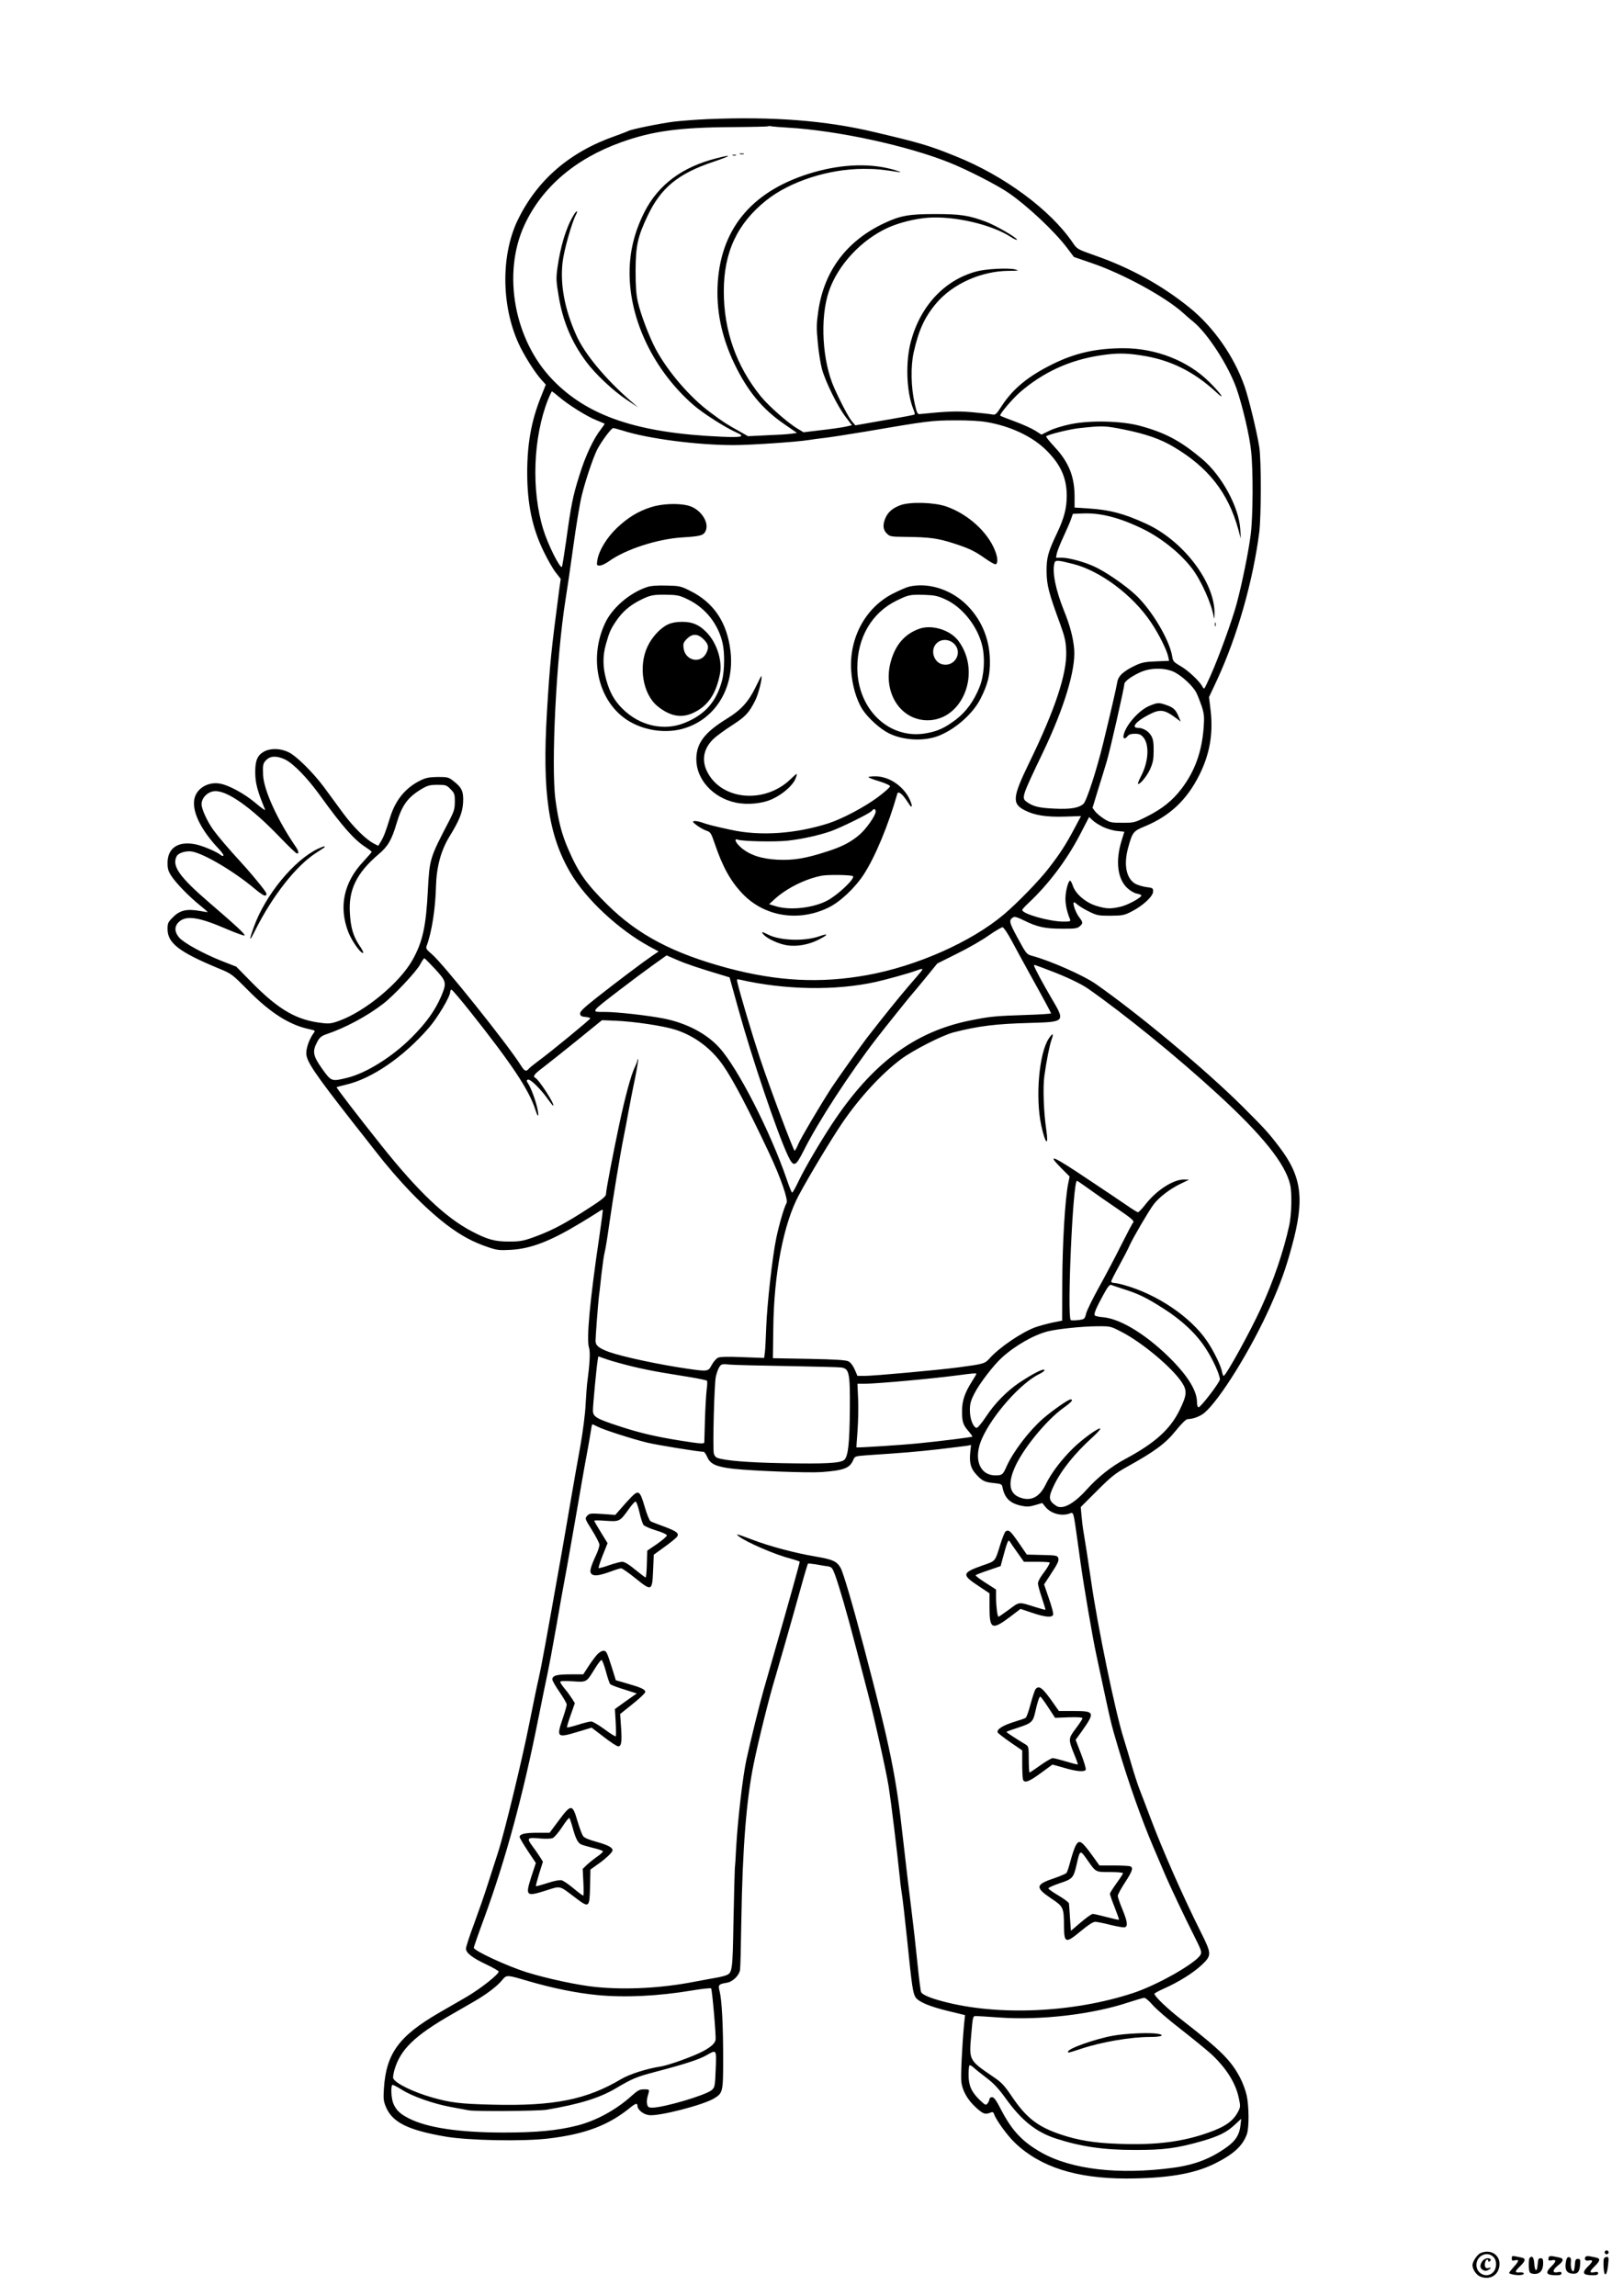 <?xml version="1.0" standalone="no"?>
<!DOCTYPE svg PUBLIC "-//W3C//DTD SVG 20010904//EN"
 "http://www.w3.org/TR/2001/REC-SVG-20010904/DTD/svg10.dtd">
<svg version="1.0" xmlns="http://www.w3.org/2000/svg"
 width="1240pt" height="1754pt" viewBox="0 0 1240 1754"
 preserveAspectRatio="xMidYMid meet">

<g transform="translate(0,1754) scale(0.1,-0.1)"
fill="#000000" stroke="none">
<path d="M5405 16630 c-88 -4 -203 -13 -255 -19 -109 -14 -324 -58 -349 -71
-9 -5 -54 -22 -101 -39 -347 -121 -595 -335 -744 -641 -134 -277 -126 -682 21
-975 46 -90 112 -192 157 -243 l36 -40 -39 -98 c-72 -181 -103 -354 -103 -574
0 -238 38 -423 126 -603 30 -62 71 -134 92 -160 l38 -49 -12 -86 c-61 -464
-70 -550 -93 -927 -37 -616 10 -942 178 -1230 118 -203 369 -436 603 -564 l72
-39 -49 -33 c-69 -47 -266 -195 -421 -317 -105 -83 -132 -109 -130 -126 2 -16
11 -22 41 -24 20 -2 37 -7 37 -11 0 -8 -307 -260 -400 -328 -30 -22 -61 -47
-69 -56 -21 -26 -34 -20 -63 27 -103 163 -595 777 -678 847 -43 36 -48 44 -40
65 38 100 67 283 71 454 4 148 38 274 103 380 75 122 99 182 104 256 5 85 -8
117 -70 165 -40 32 -46 34 -123 34 -63 -1 -90 -6 -128 -24 -118 -57 -195 -150
-237 -286 -33 -107 -48 -147 -70 -183 l-20 -33 -33 17 c-61 31 -156 125 -234
230 -43 59 -110 150 -149 203 -82 110 -211 238 -269 265 -62 30 -133 32 -184
7 -53 -28 -71 -67 -71 -158 0 -85 16 -143 75 -287 5 -11 -27 11 -70 48 -87 74
-211 141 -279 151 -84 13 -166 -33 -188 -106 -28 -96 41 -244 186 -396 22 -24
37 -46 33 -49 -4 -4 -13 -2 -21 5 -30 25 -134 69 -190 81 -134 28 -216 -27
-216 -142 0 -43 6 -64 29 -99 35 -54 135 -157 218 -224 34 -27 61 -51 59 -52
-1 -1 -29 3 -62 9 -95 17 -150 5 -201 -47 -39 -38 -43 -47 -43 -91 0 -109 89
-177 399 -305 90 -37 97 -43 215 -162 169 -172 316 -266 467 -298 49 -11 50
-11 34 -32 -31 -43 -55 -109 -55 -152 0 -61 61 -152 364 -539 56 -70 128 -163
161 -205 184 -237 379 -438 548 -567 110 -83 199 -131 314 -170 70 -24 88 -26
178 -21 151 9 298 65 525 202 52 31 112 68 133 82 20 14 39 24 42 22 2 -3 -10
-94 -26 -204 -72 -484 -100 -786 -79 -849 11 -34 6 -122 -15 -281 -2 -16 -7
-86 -11 -155 -3 -71 -21 -207 -40 -315 -19 -104 -53 -296 -75 -425 -22 -129
-53 -311 -70 -405 -116 -654 -152 -851 -173 -944 -14 -58 -45 -212 -71 -341
-54 -275 -191 -839 -240 -990 -19 -58 -54 -168 -79 -245 -24 -77 -72 -213
-105 -303 -34 -90 -61 -174 -61 -187 0 -33 49 -71 158 -122 50 -24 92 -48 92
-53 0 -22 -140 -132 -246 -194 -66 -38 -161 -93 -213 -123 -304 -177 -401
-310 -418 -578 -5 -79 -3 -96 17 -143 50 -115 169 -174 455 -223 175 -30 596
-38 789 -14 283 34 461 103 629 242 33 26 47 29 47 9 0 -32 45 -68 90 -73 78
-9 414 78 496 128 67 41 69 49 69 304 0 254 -10 447 -27 514 -13 49 -8 55 53
65 47 7 96 55 103 99 3 18 7 190 10 382 9 544 38 918 95 1195 37 180 118 507
165 660 32 108 105 361 202 709 23 84 45 155 47 157 2 2 30 -1 63 -6 32 -6 73
-13 90 -15 28 -5 34 -12 53 -63 35 -97 90 -286 158 -547 36 -137 76 -293 90
-345 52 -197 144 -610 163 -730 20 -129 62 -474 86 -705 2 -27 9 -77 14 -110
6 -33 24 -193 41 -355 36 -356 44 -405 64 -437 24 -35 106 -70 251 -105 l127
-31 -7 -66 c-16 -174 -27 -401 -21 -446 9 -69 49 -138 115 -197 54 -48 67 -52
112 -34 11 5 18 1 23 -13 13 -43 105 -169 162 -222 193 -183 468 -270 848
-270 311 1 514 35 670 111 147 72 218 136 251 227 18 50 17 211 -1 296 -8 37
-30 97 -50 135 -71 135 -147 210 -445 442 -111 86 -210 181 -210 200 0 4 33
22 73 40 111 49 223 119 288 180 77 73 77 84 -5 248 -142 284 -294 630 -387
877 -33 88 -71 187 -84 220 -13 33 -40 116 -60 185 -20 69 -47 159 -60 200
-64 202 -200 861 -249 1205 -22 151 -48 319 -57 369 -6 33 -13 90 -16 127 l-6
67 124 124 c107 107 139 133 229 183 211 117 294 178 372 275 47 58 80 90 93
90 39 0 95 21 126 47 119 100 360 490 506 818 78 176 116 281 163 455 99 360
77 532 -97 760 -83 109 -110 138 -282 310 -282 280 -788 702 -1118 933 -94 66
-350 179 -489 216 -40 11 -44 16 -108 134 -67 123 -70 138 -35 160 11 7 34 0
78 -22 105 -52 164 -65 292 -65 101 -1 120 2 138 18 27 24 26 30 -5 71 -25 33
-50 102 -40 112 2 3 15 -5 28 -17 13 -11 52 -36 88 -53 60 -30 72 -32 165 -32
93 1 104 3 164 34 85 44 161 115 161 151 0 26 -3 28 -53 34 -29 4 -67 16 -85
26 -68 42 -88 146 -53 274 33 120 39 127 128 164 191 79 321 202 416 392 79
158 106 312 87 487 l-13 108 61 130 c156 337 275 756 323 1130 15 126 16 550
0 650 -20 125 -79 366 -112 463 -81 231 -237 454 -423 604 -211 170 -452 303
-719 396 -136 48 -138 49 -171 98 -171 251 -523 512 -896 661 -200 81 -264
100 -615 183 -378 90 -778 121 -1280 100z m615 -65 c378 -22 909 -137 1234
-267 133 -53 366 -172 451 -231 148 -102 351 -293 448 -421 l52 -69 137 -47
c243 -83 566 -261 699 -382 20 -19 53 -47 73 -63 111 -89 271 -336 334 -515
45 -130 100 -363 111 -479 16 -148 14 -496 -3 -631 -17 -134 -64 -367 -107
-529 -34 -128 -140 -419 -202 -556 -50 -109 -46 -104 -60 -80 -23 43 -109 123
-166 156 -53 31 -60 38 -65 74 -20 126 -156 355 -279 470 -81 76 -237 183
-322 220 -78 35 -191 65 -244 65 l-43 0 6 32 c4 18 26 75 51 128 24 52 51 113
58 135 l14 40 79 3 c139 5 288 -35 467 -124 138 -70 278 -183 364 -296 69 -89
154 -279 166 -373 2 -18 5 -8 6 24 6 240 -238 562 -526 692 -165 76 -276 105
-437 115 l-106 7 0 81 c0 156 -44 265 -152 381 -39 42 -68 78 -65 82 15 14
179 55 257 63 177 19 192 18 338 -11 167 -34 279 -73 376 -131 267 -157 420
-352 497 -633 l19 -70 -4 70 c-9 170 -142 414 -293 540 -164 138 -281 200
-473 252 -139 38 -380 44 -530 13 -58 -12 -132 -34 -164 -51 l-59 -29 -47 30
c-25 16 -95 48 -155 70 -60 22 -111 42 -113 45 -9 8 90 125 150 178 178 154
379 246 613 282 125 19 194 19 315 0 219 -33 398 -121 570 -279 81 -76 37 -10
-54 79 -162 160 -406 255 -651 255 -208 0 -370 -36 -542 -121 -188 -93 -304
-188 -391 -322 -40 -62 -47 -68 -71 -63 -14 3 -82 11 -151 17 -115 10 -186 8
-404 -14 -16 -2 -22 11 -37 78 -29 125 -32 282 -9 390 38 171 83 271 173 378
125 148 342 246 551 248 81 1 87 2 51 11 -53 13 -226 4 -297 -16 -242 -66
-425 -262 -498 -532 -43 -158 -35 -385 17 -517 9 -21 14 -40 11 -42 -4 -5 -46
-13 -283 -54 l-170 -30 -25 29 c-24 28 -81 134 -135 254 -93 205 -112 536 -42
741 68 200 247 393 452 486 87 39 204 68 305 76 200 14 479 -50 628 -144 28
-19 52 -29 52 -24 0 15 -161 108 -234 136 -133 50 -198 60 -391 60 -203 0
-266 -12 -392 -71 -285 -135 -456 -363 -501 -669 -14 -97 -15 -131 -4 -242 6
-70 21 -162 32 -203 28 -99 120 -286 181 -365 l48 -63 -52 -12 c-29 -6 -112
-18 -185 -26 l-133 -16 -43 26 c-74 43 -223 174 -284 249 -187 232 -282 501
-282 802 0 299 103 518 325 695 182 145 478 240 743 240 97 0 133 -4 267 -24
27 -4 19 0 -25 14 -179 54 -394 49 -620 -15 -458 -131 -707 -415 -736 -840
-14 -210 27 -414 125 -620 100 -209 213 -348 383 -465 l97 -67 -43 -6 c-23 -4
-108 -9 -187 -12 l-144 -7 -60 34 c-109 61 -126 72 -223 144 -158 115 -329
314 -423 489 -51 97 -114 264 -136 360 -13 59 -17 121 -17 240 1 190 16 256
92 417 102 214 233 322 502 412 142 48 151 60 21 26 -260 -66 -441 -202 -546
-407 -78 -154 -115 -304 -115 -468 0 -360 185 -744 487 -1008 75 -65 241 -171
330 -211 71 -31 43 -39 -116 -32 -639 28 -1020 156 -1289 435 -293 303 -386
810 -216 1180 133 289 388 508 739 634 240 86 443 114 855 116 145 1 266 4
269 6 2 3 13 3 25 0 12 -2 68 -7 126 -10z m-1746 -2059 c69 -59 211 -148 283
-176 32 -13 60 -25 62 -26 2 -2 -11 -21 -28 -43 -56 -71 -119 -204 -164 -351
-51 -161 -64 -229 -102 -505 -15 -104 -29 -192 -32 -195 -14 -15 -107 170
-142 285 -93 300 -78 704 36 993 14 34 27 62 30 62 3 0 28 -20 57 -44z m3269
-191 c173 -30 335 -105 439 -203 118 -112 168 -218 168 -359 0 -95 -20 -172
-75 -287 -69 -145 -80 -188 -79 -296 2 -102 17 -161 105 -400 35 -98 42 -129
45 -205 6 -171 -85 -445 -282 -850 -129 -266 -134 -314 -34 -365 74 -38 165
-52 302 -48 l127 4 -51 -96 c-68 -127 -107 -187 -194 -300 -72 -94 -238 -265
-344 -355 -250 -211 -669 -396 -1047 -464 -357 -64 -683 -47 -1063 54 -417
112 -687 254 -920 485 -160 158 -221 244 -297 420 -51 116 -77 217 -99 380
-35 262 6 1083 76 1525 11 66 38 251 60 411 22 160 51 335 65 390 27 111 86
287 117 349 32 62 108 165 123 165 7 0 39 -9 72 -19 193 -62 569 -111 848
-111 128 0 484 24 575 39 30 5 84 12 120 16 36 4 173 25 305 47 485 83 511 86
686 87 107 1 197 -4 252 -14z m652 -1082 c208 -51 459 -238 598 -446 61 -90
123 -215 133 -266 l6 -29 -98 -4 c-82 -3 -109 -8 -157 -30 -93 -44 -133 -80
-141 -129 -8 -48 -52 -238 -107 -464 -51 -209 -127 -443 -151 -465 -35 -32
-100 -43 -221 -37 -116 5 -162 16 -209 49 -46 32 -45 35 119 378 163 340 252
634 240 789 -7 88 -32 183 -78 296 -64 160 -91 294 -73 363 7 25 20 25 139 -5z
m781 -829 c59 -31 139 -106 164 -155 10 -19 28 -66 41 -103 19 -60 21 -81 15
-165 -14 -184 -67 -332 -169 -466 -69 -91 -150 -155 -266 -213 -92 -46 -97
-47 -186 -47 -84 0 -95 2 -140 30 -26 17 -57 42 -68 57 l-20 27 42 138 c24 76
54 174 67 218 25 83 134 563 134 589 0 20 51 58 120 90 79 37 196 37 266 0z
m-6797 -666 c63 -31 170 -141 265 -273 173 -240 263 -341 349 -396 26 -17 47
-33 47 -36 0 -3 -29 -36 -64 -74 -150 -159 -190 -347 -114 -541 28 -71 100
-170 113 -156 3 3 -10 29 -30 57 -46 69 -66 136 -72 247 -11 178 52 306 220
449 70 59 100 109 137 236 42 141 87 201 196 265 41 24 60 29 116 29 63 0 70
-2 100 -33 30 -30 33 -38 33 -96 0 -54 -6 -73 -41 -142 -151 -289 -152 -293
-165 -534 -14 -277 -40 -395 -117 -532 -97 -174 -359 -392 -559 -465 -56 -21
-78 -24 -128 -18 -196 21 -332 99 -535 304 l-125 127 -110 43 c-143 57 -289
137 -326 179 -36 41 -38 84 -5 117 55 55 151 42 366 -51 72 -31 134 -53 138
-50 8 8 -64 75 -269 251 -230 198 -288 281 -249 355 14 26 74 43 118 35 94
-17 324 -154 478 -284 48 -40 75 -57 84 -51 11 7 7 17 -15 47 -39 52 -119 147
-180 213 -90 98 -169 191 -204 239 -47 65 -91 160 -91 198 0 47 44 93 95 99
93 12 282 -120 507 -355 64 -67 121 -121 127 -121 16 0 13 17 -7 48 -144 210
-247 438 -252 552 -3 78 -1 90 25 115 31 32 82 33 144 3z m6251 -516 c30 -14
79 -28 108 -30 28 -3 52 -5 52 -6 0 0 -9 -30 -20 -65 -49 -155 -33 -293 41
-363 23 -22 54 -40 74 -44 19 -3 35 -10 35 -14 0 -17 -104 -74 -158 -86 -77
-18 -109 -17 -185 6 -82 25 -159 91 -180 153 -7 23 -18 41 -22 40 -14 -3 -35
-84 -35 -139 0 -45 13 -104 35 -156 6 -16 1 -18 -49 -18 -107 0 -316 59 -316
89 0 5 22 29 49 54 151 142 289 324 391 519 l71 137 27 -25 c15 -15 52 -38 82
-52z m-704 -862 c28 -52 90 -167 139 -255 121 -218 164 -299 165 -306 0 -3
-87 -9 -192 -12 -236 -8 -271 -11 -425 -42 -428 -86 -752 -329 -1059 -795 -94
-144 -200 -324 -250 -427 -24 -51 -47 -93 -52 -93 -4 0 -22 44 -40 98 -125
365 -373 851 -516 1009 -97 107 -249 187 -421 222 -121 24 -358 51 -454 51
-111 0 -116 -8 129 180 74 57 182 137 239 178 l104 74 81 -35 c69 -30 154 -59
361 -121 l39 -12 68 -245 c102 -369 295 -940 377 -1115 44 -93 58 -89 120 34
112 224 353 594 560 862 68 88 271 341 281 350 3 3 45 53 93 112 l88 108 152
76 c84 41 193 104 242 139 50 35 97 62 105 62 8 -1 38 -45 66 -97z m-4402
-222 c88 -96 90 -105 46 -210 -46 -107 -114 -202 -225 -313 -149 -149 -349
-274 -496 -309 -116 -28 -118 -28 -188 70 -70 99 -76 132 -38 204 19 36 31 46
74 61 144 49 308 137 430 231 80 61 255 247 283 301 14 26 28 47 32 47 3 0 40
-37 82 -82z m4700 -13 c122 -46 236 -100 290 -138 276 -193 678 -519 987 -803
345 -316 518 -532 556 -693 15 -65 11 -228 -7 -311 -44 -201 -120 -424 -217
-635 -84 -183 -267 -514 -284 -515 -4 0 -10 15 -13 33 -8 45 -67 165 -115 234
-126 185 -382 357 -633 427 -31 9 -66 16 -77 16 -12 0 -21 5 -21 12 0 6 27 59
59 117 32 58 70 131 83 161 28 61 142 256 182 310 40 53 123 117 201 155 l70
34 -41 1 c-80 0 -208 -82 -290 -187 -27 -35 -54 -63 -59 -63 -6 0 -44 23 -85
52 -41 28 -174 118 -295 198 -277 186 -323 204 -204 84 l61 -61 -11 -54 c-24
-117 -44 -460 -45 -751 l-1 -296 -75 -15 c-41 -9 -100 -25 -131 -36 -107 -40
-278 -157 -349 -238 -36 -40 -44 -42 -237 -68 -161 -21 -645 -65 -715 -65
l-57 0 -21 49 c-13 30 -32 54 -48 62 -20 10 -97 15 -302 19 l-275 5 3 224 c4
419 78 803 195 1021 79 148 251 433 334 555 132 193 299 374 448 485 93 69
313 181 400 204 192 49 323 65 580 72 277 8 276 7 166 193 -64 109 -131 234
-131 246 0 7 -4 9 124 -40z m-985 -4 c-8 -10 -53 -63 -100 -117 -71 -83 -179
-216 -317 -394 -42 -54 -233 -324 -271 -382 -93 -145 -231 -379 -251 -425 -12
-29 -25 -53 -29 -53 -9 0 -193 490 -266 710 -55 166 -155 501 -172 579 -5 21
-3 23 18 18 345 -79 730 -86 1039 -18 70 15 261 68 305 85 54 20 60 19 44 -3z
m-3447 -308 c317 -399 449 -597 498 -749 19 -60 29 -61 18 -3 -11 60 -49 166
-73 202 -13 21 -14 25 -1 30 17 7 102 -77 153 -151 20 -28 38 -50 40 -48 12
12 -112 203 -139 214 -20 9 -2 31 60 77 36 28 153 120 259 206 l192 156 103
-4 c143 -6 364 -39 456 -68 148 -47 278 -144 369 -277 77 -112 187 -322 348
-663 90 -191 149 -362 134 -386 -17 -26 -58 -168 -79 -270 -29 -141 -70 -506
-76 -679 -3 -80 -7 -165 -10 -189 l-6 -44 -164 6 c-112 5 -171 3 -188 -4 -14
-7 -35 -31 -48 -55 -27 -51 -28 -52 -188 -29 -214 31 -494 91 -598 128 -78 29
-102 49 -102 85 0 32 19 278 25 332 3 19 12 98 20 175 9 77 20 154 25 170 5
17 21 113 35 215 27 191 85 542 110 665 8 39 24 122 35 185 12 63 34 180 51
259 16 79 27 146 24 149 -3 3 -5 0 -5 -7 0 -6 -9 -30 -20 -53 -29 -60 -74
-226 -120 -443 -46 -216 -100 -498 -100 -525 0 -22 -36 -49 -197 -151 -147
-92 -235 -136 -359 -181 -76 -27 -103 -32 -184 -32 -110 0 -165 15 -287 79
-200 105 -411 306 -689 655 -188 236 -346 442 -342 445 2 2 33 10 70 19 199
46 438 210 632 432 68 77 166 242 166 278 0 9 4 16 10 16 5 0 69 -75 142 -167z
m4722 -1351 c45 -33 143 -101 218 -152 112 -76 135 -96 126 -108 -7 -7 -48
-86 -93 -175 -44 -89 -120 -232 -167 -317 -48 -86 -92 -176 -99 -201 -12 -46
-13 -47 -63 -53 -27 -3 -52 -3 -55 0 -30 29 16 1064 47 1064 3 0 42 -26 86
-58z m270 -769 c119 -38 175 -66 304 -148 142 -90 253 -194 325 -307 54 -82
107 -200 107 -235 0 -22 -146 -213 -163 -213 -7 0 -12 17 -12 43 -1 78 -62
183 -177 303 -189 196 -399 329 -540 342 -32 2 -61 9 -64 14 -8 13 11 57 65
156 33 61 49 81 61 77 8 -4 51 -18 94 -32z m-17 -326 c160 -82 392 -277 464
-389 40 -62 37 -95 -19 -210 -72 -147 -189 -252 -415 -373 -107 -57 -211 -140
-296 -235 -98 -109 -185 -155 -233 -122 -58 40 -60 63 -15 157 56 116 158 243
296 368 35 32 61 61 57 64 -11 11 -138 -81 -209 -151 -91 -90 -168 -192 -209
-278 -48 -98 -116 -130 -203 -94 -78 33 -85 116 -23 246 70 144 240 348 365
437 60 43 77 63 52 63 -18 0 -138 -84 -212 -148 -104 -91 -224 -248 -275 -360
-30 -68 -35 -72 -87 -72 -122 0 -170 129 -103 280 81 183 300 429 442 496 20
10 36 22 36 27 0 19 -81 -21 -194 -96 -92 -62 -186 -157 -251 -256 -34 -51
-66 -90 -74 -88 -26 4 -51 69 -51 133 0 50 6 74 35 130 37 74 146 216 209 273
102 93 245 174 351 201 77 19 259 38 375 39 105 1 105 0 187 -42z m-3732 -266
c66 -16 165 -36 220 -45 55 -9 154 -25 219 -36 66 -11 123 -23 127 -27 4 -4 3
-35 -2 -68 -4 -33 -10 -134 -13 -225 -3 -91 -5 -171 -5 -177 -1 -14 -30 -12
-186 13 -187 30 -305 58 -450 105 -191 62 -215 76 -215 126 0 40 27 325 36
380 l5 32 72 -25 c39 -13 126 -37 192 -53z m1185 4 c206 -4 390 -8 408 -11 60
-9 67 -42 65 -314 -2 -263 -13 -366 -43 -392 -31 -25 -141 -31 -469 -25 -271
5 -449 20 -504 42 -9 4 -20 18 -23 31 -10 39 3 533 15 588 6 27 18 61 27 74
15 23 20 24 83 18 36 -3 235 -8 441 -11z m1440 -60 c0 -2 -16 -29 -35 -59 -54
-85 -75 -147 -75 -226 0 -81 8 -106 51 -154 17 -20 30 -38 28 -40 -7 -5 -246
-35 -409 -51 -125 -13 -470 -35 -477 -31 0 1 3 60 9 131 5 72 7 181 4 243 l-5
112 62 0 c92 1 496 37 702 64 117 16 145 18 145 11z m-2892 -404 c50 -25 266
-94 377 -121 74 -18 394 -70 431 -70 5 0 18 -18 28 -41 24 -54 70 -74 201 -89
151 -16 568 -32 670 -25 175 13 218 30 245 95 11 26 14 27 108 34 273 18 382
27 547 46 99 12 194 23 212 26 l32 6 -6 -55 c-8 -80 3 -123 44 -168 47 -52 66
-61 138 -68 56 -6 60 -8 65 -36 17 -80 58 -119 143 -137 42 -9 62 -8 106 5
l54 16 25 -31 c43 -51 123 -72 185 -49 29 11 28 17 58 -199 11 -80 22 -161 25
-180 26 -185 91 -566 120 -700 119 -556 106 -503 167 -710 80 -270 179 -549
269 -760 25 -58 61 -143 81 -190 42 -100 155 -339 235 -497 50 -100 55 -114
44 -135 -35 -64 -330 -232 -517 -293 -458 -150 -1030 -175 -1448 -64 -101 26
-163 53 -170 73 -4 9 -16 105 -27 214 -18 174 -29 272 -44 392 -26 208 -41
335 -67 565 -53 482 -97 696 -298 1460 -87 330 -158 572 -179 609 -29 50 -60
64 -191 86 -159 27 -347 77 -484 129 -118 45 -132 48 -102 25 58 -45 280 -141
393 -169 39 -11 72 -22 72 -25 0 -10 -87 -321 -170 -610 -39 -135 -86 -301
-106 -370 -33 -116 -97 -376 -131 -530 -29 -134 -67 -464 -79 -680 -3 -69 -8
-138 -10 -155 -1 -16 -6 -194 -10 -395 -7 -392 -8 -401 -60 -420 -13 -5 -50
-14 -82 -19 -31 -6 -106 -19 -167 -31 -241 -46 -505 -61 -735 -39 -135 12
-381 65 -538 114 -151 48 -402 164 -402 187 0 6 36 110 81 231 164 449 296
935 414 1530 30 150 61 301 69 337 8 36 38 196 66 355 28 160 57 326 66 370 9
44 44 247 80 450 35 204 74 429 88 500 13 72 27 151 31 178 3 26 8 47 11 47 3
0 21 -8 42 -19z m-532 -4234 c185 -54 366 -91 529 -107 212 -20 462 -8 720 35
77 13 143 20 148 16 8 -8 39 -364 34 -393 -5 -27 -34 -54 -98 -88 -72 -38
-257 -105 -319 -115 -113 -18 -238 -58 -303 -96 -266 -158 -515 -208 -986
-196 -244 6 -317 15 -456 54 -148 42 -287 110 -301 148 -3 7 2 36 10 65 46
156 154 260 436 422 52 30 129 74 170 98 94 54 179 118 216 164 35 42 34 42
200 -7z m4769 -181 c25 -30 121 -113 213 -184 92 -72 195 -156 230 -187 118
-108 193 -225 217 -343 13 -60 12 -68 -5 -101 -37 -72 -98 -116 -226 -161
-202 -72 -406 -97 -689 -86 -183 6 -309 27 -440 71 -176 59 -264 127 -374 290
-56 83 -79 108 -137 147 -192 131 -191 128 -174 321 12 144 13 147 36 147 13
0 92 -5 176 -11 317 -23 714 23 992 116 56 18 109 34 118 34 9 1 37 -23 63
-53z m-3337 -493 c-5 -131 -7 -138 -31 -159 -46 -39 -364 -133 -454 -134 -27
0 -34 5 -39 26 -4 14 -2 43 5 64 15 51 16 50 -29 50 -34 0 -48 -8 -96 -51
-116 -105 -270 -189 -412 -225 -152 -39 -313 -54 -562 -54 -341 0 -584 36
-726 108 -68 35 -97 62 -119 114 -16 39 -21 133 -7 142 4 2 38 -15 74 -38 77
-49 238 -106 373 -131 50 -9 110 -20 135 -25 49 -10 531 -6 595 4 248 42 403
89 527 162 134 79 159 89 314 130 214 56 324 92 379 123 81 46 79 50 73 -106z
m2071 -67 c54 -41 91 -81 143 -153 121 -169 232 -259 386 -309 188 -61 363
-87 597 -87 225 -1 328 13 523 69 123 36 184 66 243 121 l52 48 -6 -53 c-8
-68 -36 -114 -101 -161 -122 -89 -248 -138 -413 -160 -415 -56 -779 -13 -1008
117 -146 83 -224 167 -309 331 -35 68 -52 91 -66 91 -11 0 -20 -6 -20 -13 0
-7 -6 -22 -14 -33 -14 -18 -17 -17 -62 26 -62 60 -84 109 -84 191 0 36 3 69 7
72 4 4 18 -4 32 -17 14 -13 59 -49 100 -80z"/>
<path d="M5653 16363 c9 -2 23 -2 30 0 6 3 -1 5 -18 5 -16 0 -22 -2 -12 -5z"/>
<path d="M5598 16353 c6 -2 18 -2 25 0 6 3 1 5 -13 5 -14 0 -19 -2 -12 -5z"/>
<path d="M4381 15894 c-57 -95 -99 -237 -122 -399 -11 -81 -10 -103 9 -216 32
-193 98 -350 209 -500 69 -94 205 -222 308 -291 l90 -60 -55 48 c-194 168
-354 361 -417 503 -89 198 -124 386 -105 556 10 91 71 307 103 366 19 37 2 31
-20 -7z"/>
<path d="M9282 12770 c0 -14 2 -19 5 -12 2 6 2 18 0 25 -3 6 -5 1 -5 -13z"/>
<path d="M6882 13682 c-61 -22 -98 -53 -118 -101 -21 -50 -18 -88 11 -116 23
-23 31 -25 137 -26 190 -2 252 -10 378 -51 114 -37 156 -57 237 -114 34 -24
69 -44 77 -44 21 0 21 47 -1 102 -56 144 -207 281 -373 339 -92 32 -272 37
-348 11z"/>
<path d="M4974 13666 c-100 -32 -176 -79 -260 -158 -78 -74 -138 -173 -150
-246 -6 -40 -5 -42 18 -42 14 0 44 14 68 31 128 93 372 172 564 184 136 8 162
15 177 49 31 67 -41 171 -134 194 -76 20 -203 14 -283 -12z"/>
<path d="M4945 13056 c-132 -43 -268 -159 -322 -276 -128 -272 -53 -597 170
-741 117 -75 273 -102 407 -70 257 62 415 310 381 598 -26 219 -128 371 -309
460 -71 36 -82 38 -181 40 -68 2 -121 -2 -146 -11z m317 -98 c129 -64 225
-185 258 -328 18 -75 16 -212 -3 -287 -43 -163 -132 -264 -289 -326 -157 -63
-341 -21 -471 108 -63 62 -99 126 -126 225 -26 93 -27 180 -2 268 27 95 36
116 81 182 46 67 102 116 180 155 76 39 102 44 206 42 82 -2 97 -5 166 -39z"/>
<path d="M5105 12771 c-58 -26 -124 -97 -158 -170 -71 -151 -36 -363 76 -455
95 -77 182 -94 272 -52 113 52 176 144 206 300 19 101 -26 239 -104 317 -57
58 -107 79 -187 79 -42 0 -79 -7 -105 -19z m271 -115 c38 -38 42 -62 19 -107
-43 -82 -159 -56 -172 38 -5 37 -2 45 25 73 42 42 83 41 128 -4z"/>
<path d="M6946 13059 c-21 -5 -78 -30 -127 -55 -207 -107 -331 -336 -316 -584
7 -113 40 -227 87 -300 42 -65 136 -150 202 -182 109 -54 266 -62 376 -20 128
49 265 169 323 284 57 112 74 183 72 293 -2 172 -71 328 -195 441 -119 107
-283 155 -422 123z m278 -98 c131 -60 246 -207 281 -356 22 -94 14 -225 -20
-310 -43 -109 -104 -193 -182 -252 -85 -64 -139 -89 -231 -105 -280 -48 -522
185 -522 502 0 230 111 420 300 512 92 45 102 47 215 44 77 -3 100 -8 159 -35z"/>
<path d="M7018 12735 c-104 -39 -172 -116 -208 -234 -73 -234 59 -459 272
-463 271 -4 419 361 243 603 -63 88 -209 132 -307 94z m273 -114 c66 -67 3
-177 -90 -156 -68 15 -96 111 -46 160 36 37 97 35 136 -4z"/>
<path d="M5773 12291 c-54 -111 -111 -174 -215 -238 -175 -107 -238 -190 -238
-313 0 -154 127 -294 301 -331 89 -19 205 -8 281 28 78 36 153 102 174 151 21
52 18 52 -36 0 -197 -190 -525 -162 -636 55 -47 92 -28 185 53 258 22 20 82
64 135 98 104 67 130 95 178 190 25 49 57 178 47 187 -1 1 -21 -37 -44 -85z"/>
<path d="M6636 11602 c5 -5 44 -19 87 -32 44 -14 77 -29 77 -36 0 -8 -42 -45
-94 -84 -101 -75 -269 -164 -376 -199 -254 -81 -522 -99 -745 -50 -143 31
-177 40 -221 56 -23 8 -50 13 -60 11 -16 -3 -12 -8 19 -32 20 -15 53 -34 73
-41 33 -11 37 -18 65 -100 60 -177 121 -287 213 -383 167 -174 427 -216 655
-105 88 42 203 150 270 253 88 135 188 376 257 618 6 21 37 -2 69 -50 16 -24
31 -45 32 -47 2 -2 6 -2 9 1 3 3 -5 26 -16 52 -49 103 -158 176 -264 176 -33
0 -56 -4 -50 -8z m54 -263 c0 -28 -71 -130 -122 -174 -66 -57 -133 -92 -248
-129 -166 -54 -258 -69 -380 -63 -122 6 -211 35 -279 93 -41 36 -56 72 -25 60
35 -13 283 -18 380 -8 109 12 237 40 330 72 77 27 298 136 314 155 17 21 30
19 30 -6z m-173 -492 c17 -18 -117 -145 -198 -187 -107 -56 -279 -75 -387 -44
l-56 17 46 42 c91 82 235 153 358 176 49 9 227 6 237 -4z"/>
<path d="M5834 10401 c30 -33 116 -72 179 -82 78 -11 162 4 239 42 76 38 82
53 11 28 -115 -41 -303 -35 -395 12 -47 24 -56 24 -34 0z"/>
<path d="M8786 12150 c-80 -31 -182 -144 -201 -223 -8 -31 10 -37 30 -10 9 12
27 18 55 18 33 0 47 -6 65 -27 47 -55 41 -183 -15 -292 -17 -33 -28 -61 -26
-63 11 -11 67 55 92 109 23 52 28 77 28 143 1 58 -4 89 -17 112 -19 36 -63 63
-102 63 -56 0 -17 49 79 99 89 47 122 43 216 -28 l31 -23 -16 38 c-22 53 -40
70 -93 88 -57 20 -66 20 -126 -4z"/>
<path d="M2428 11056 c-183 -88 -400 -352 -488 -595 -40 -110 -37 -122 8 -31
133 266 313 496 467 595 33 22 62 41 64 42 2 2 2 5 0 7 -2 3 -25 -6 -51 -18z"/>
<path d="M8013 9607 c-75 -112 -104 -453 -57 -667 31 -140 57 -163 38 -32 -20
134 -27 327 -15 412 17 121 39 232 55 278 18 50 9 54 -21 9z"/>
<path d="M4822 6103 c-21 -21 -56 -60 -79 -87 l-42 -48 -98 7 c-91 6 -100 5
-117 -14 -18 -20 -18 -22 38 -111 31 -50 56 -99 56 -110 0 -11 -9 -39 -19 -63
-56 -122 -62 -150 -33 -166 21 -11 63 -3 145 27 32 12 65 22 73 22 8 0 58 -35
110 -77 124 -100 127 -98 134 63 l5 118 84 61 c46 33 89 68 95 78 16 25 -6 41
-103 77 -46 17 -91 34 -100 39 -9 6 -29 53 -46 113 -35 121 -47 129 -103 71z
m63 -113 c10 -45 24 -88 31 -98 6 -9 49 -28 95 -42 50 -15 84 -31 84 -39 0 -7
-34 -36 -75 -65 l-75 -51 -3 -103 c-1 -56 -6 -102 -9 -102 -4 0 -39 27 -80 60
-47 39 -82 60 -99 60 -14 0 -59 -12 -100 -26 -41 -15 -77 -24 -80 -22 -3 3 11
47 31 98 l37 92 -51 83 c-28 45 -51 85 -51 89 0 3 41 3 90 -1 104 -7 106 -6
176 92 21 30 44 55 50 55 6 0 19 -36 29 -80z"/>
<path d="M7683 5842 c-6 -4 -23 -45 -38 -92 -45 -144 -35 -132 -141 -169 -154
-55 -158 -70 -31 -154 l87 -58 0 -107 c0 -168 19 -177 158 -72 l79 60 89 -30
c98 -33 151 -38 160 -15 4 9 -11 64 -32 124 l-37 108 45 69 c62 94 70 112 63
134 -6 17 -18 20 -123 22 l-117 3 -48 70 c-77 112 -88 123 -114 107z m91 -163
l49 -69 99 0 c54 0 98 -3 98 -6 0 -11 -24 -50 -57 -93 -18 -24 -33 -54 -33
-66 0 -11 13 -61 30 -110 16 -49 29 -90 27 -91 -2 -2 -36 7 -77 20 -130 41
-119 42 -201 -19 -41 -30 -77 -55 -80 -55 -9 0 -19 82 -19 150 l0 58 -81 52
c-44 28 -78 54 -75 57 3 4 47 21 98 38 l93 32 13 49 c37 136 45 158 56 140 6
-10 33 -49 60 -87z"/>
<path d="M4564 4903 c-15 -16 -45 -56 -67 -90 l-41 -63 -99 0 c-104 0 -137 -9
-137 -39 0 -9 25 -53 55 -96 30 -44 55 -87 55 -95 0 -9 -13 -56 -30 -105 -50
-147 -45 -152 111 -105 l109 33 93 -71 c51 -40 101 -72 110 -72 24 0 30 34 22
145 l-7 102 96 77 c53 42 96 83 96 91 0 20 -31 34 -135 64 l-90 26 -28 90
c-40 127 -44 135 -67 135 -12 0 -32 -12 -46 -27z m65 -130 c13 -49 28 -92 33
-98 5 -5 52 -24 106 -40 l97 -31 -84 -59 -83 -60 6 -101 c3 -56 3 -104 0 -107
-3 -3 -42 21 -86 54 -44 32 -89 59 -101 59 -12 0 -58 -11 -101 -25 -44 -14
-82 -23 -84 -20 -2 2 10 45 28 94 l32 91 -22 35 c-12 19 -37 54 -56 76 -19 23
-34 46 -34 51 0 8 31 9 95 5 109 -7 104 -10 170 97 22 36 45 65 50 66 6 0 21
-39 34 -87z"/>
<path d="M7912 4637 c-6 -7 -23 -58 -38 -113 -14 -54 -31 -102 -38 -106 -6 -5
-48 -19 -94 -33 -82 -26 -127 -55 -120 -78 3 -7 46 -40 96 -75 l92 -63 0 -104
c0 -57 3 -110 6 -119 11 -29 45 -17 136 50 l89 65 89 -25 c94 -28 155 -33 165
-15 4 6 -12 60 -35 120 l-42 109 45 62 c105 149 102 158 -59 158 l-114 0 -33
47 c-90 130 -118 153 -145 120z m96 -138 l53 -81 105 4 c71 2 104 0 104 -8 0
-6 -23 -41 -51 -78 -58 -77 -58 -82 -10 -201 16 -38 27 -72 26 -73 -2 -2 -42
8 -88 22 -47 14 -93 26 -104 26 -10 0 -53 -25 -95 -55 -42 -30 -79 -55 -82
-55 -3 0 -6 45 -6 100 0 93 -2 100 -22 113 -83 50 -148 93 -148 97 0 3 41 18
91 34 101 33 112 43 129 121 15 69 30 115 38 115 4 0 31 -37 60 -81z"/>
<path d="M4270 3635 l-71 -95 -95 0 c-94 0 -134 -10 -134 -32 0 -7 28 -54 62
-106 l62 -93 -34 -103 c-48 -150 -42 -156 115 -106 109 35 97 38 214 -51 113
-86 115 -85 119 78 l3 132 46 33 c66 45 123 98 123 114 0 22 -37 41 -127 66
-58 16 -90 30 -99 44 -8 12 -26 61 -41 110 -39 135 -49 136 -143 9z m105 -55
c21 -79 39 -116 63 -128 9 -5 50 -17 90 -27 40 -9 75 -21 78 -26 3 -5 -17 -23
-43 -41 -26 -18 -62 -47 -80 -64 l-31 -30 5 -102 c3 -56 3 -102 -1 -102 -5 0
-38 25 -74 55 -37 31 -78 59 -91 62 -15 4 -58 -5 -108 -21 -47 -15 -86 -26
-88 -24 -3 2 9 45 24 95 l29 92 -20 32 c-11 17 -37 56 -59 85 -48 65 -42 70
61 60 38 -3 79 -2 92 3 13 5 45 43 73 85 27 42 52 73 55 69 4 -5 15 -37 25
-73z"/>
<path d="M8219 3443 c-9 -16 -26 -66 -39 -113 -12 -47 -26 -90 -32 -97 -5 -6
-44 -23 -87 -38 -151 -50 -155 -72 -31 -156 96 -64 98 -68 99 -216 2 -128 13
-130 130 -33 58 48 93 70 110 70 14 -1 67 -11 116 -24 50 -12 98 -21 108 -18
26 7 21 43 -18 138 -19 46 -35 92 -35 102 0 10 25 56 55 102 57 87 66 114 39
124 -9 3 -65 6 -125 6 l-109 0 -56 78 c-82 112 -98 122 -125 75z m90 -113 c65
-93 60 -90 172 -90 54 0 99 -4 99 -9 0 -4 -22 -39 -50 -77 -27 -38 -50 -74
-50 -80 0 -7 16 -53 36 -103 20 -51 35 -93 33 -95 -2 -3 -44 7 -94 20 -49 13
-97 24 -106 24 -9 0 -50 -29 -92 -65 l-75 -64 -7 97 c-3 53 -7 104 -8 112 -1
8 -37 35 -79 60 -43 25 -78 50 -78 55 0 6 38 23 85 39 99 32 107 41 130 141
27 118 26 118 84 35z"/>
<path d="M8505 1990 c-135 -24 -345 -98 -345 -122 0 -11 -2 -11 97 21 158 53
381 91 528 91 86 0 119 13 64 24 -58 11 -244 4 -344 -14z"/>
<path d="M12260 335 c0 -8 7 -15 15 -15 8 0 15 7 15 15 0 8 -7 15 -15 15 -8 0
-15 -7 -15 -15z"/>
<path d="M11313 330 c-26 -10 -63 -66 -63 -93 0 -30 27 -72 55 -85 63 -29 128
-3 146 58 27 90 -49 156 -138 120z m97 -30 c28 -28 27 -87 -2 -117 -46 -49
-128 -14 -128 56 0 70 82 109 130 61z"/>
<path d="M11326 268 c-22 -30 -20 -55 4 -68 14 -8 26 -8 40 0 25 14 26 23 1
15 -22 -7 -32 13 -24 44 5 22 23 29 23 10 0 -5 5 -7 10 -4 18 11 10 25 -14 25
-14 0 -32 -10 -40 -22z"/>
<path d="M11550 289 c0 -18 4 -20 25 -15 34 9 31 -6 -10 -51 -19 -21 -35 -41
-35 -45 0 -10 62 -21 91 -16 35 5 24 23 -11 20 -39 -4 -38 7 5 48 41 40 44 58
10 65 -14 3 -36 7 -50 10 -20 4 -25 2 -25 -16z"/>
<path d="M11836 303 c-3 -3 -6 -13 -6 -21 0 -10 7 -12 24 -8 38 9 38 -8 1 -44
-53 -52 -44 -70 36 -70 28 0 39 4 39 15 0 11 -8 13 -30 8 -42 -8 -40 18 5 53
41 31 45 52 10 59 -14 3 -36 7 -49 10 -12 2 -26 2 -30 -2z"/>
<path d="M12116 303 c-16 -17 -5 -35 19 -31 38 8 38 -5 0 -42 -53 -52 -44 -70
36 -70 28 0 39 4 39 15 0 11 -8 13 -30 8 -39 -7 -38 5 5 47 41 40 44 58 10 65
-14 3 -36 7 -49 10 -12 2 -26 2 -30 -2z"/>
<path d="M11687 293 c-9 -8 -9 -86 -1 -107 4 -10 18 -16 40 -16 41 0 64 29 64
82 0 31 -4 38 -19 38 -17 0 -20 -8 -23 -47 -4 -63 -22 -57 -26 7 -3 47 -16 63
-35 43z"/>
<path d="M11964 264 c-11 -59 4 -88 48 -92 43 -4 57 14 61 75 2 32 -1 38 -18
38 -17 0 -20 -8 -23 -47 -2 -27 -7 -48 -12 -48 -13 0 -22 36 -18 73 2 23 -1
33 -14 35 -12 2 -19 -6 -24 -34z"/>
<path d="M12254 286 c-3 -7 -4 -38 -2 -69 4 -76 26 -63 34 21 6 54 5 62 -10
62 -9 0 -19 -6 -22 -14z"/>
</g>
</svg>
